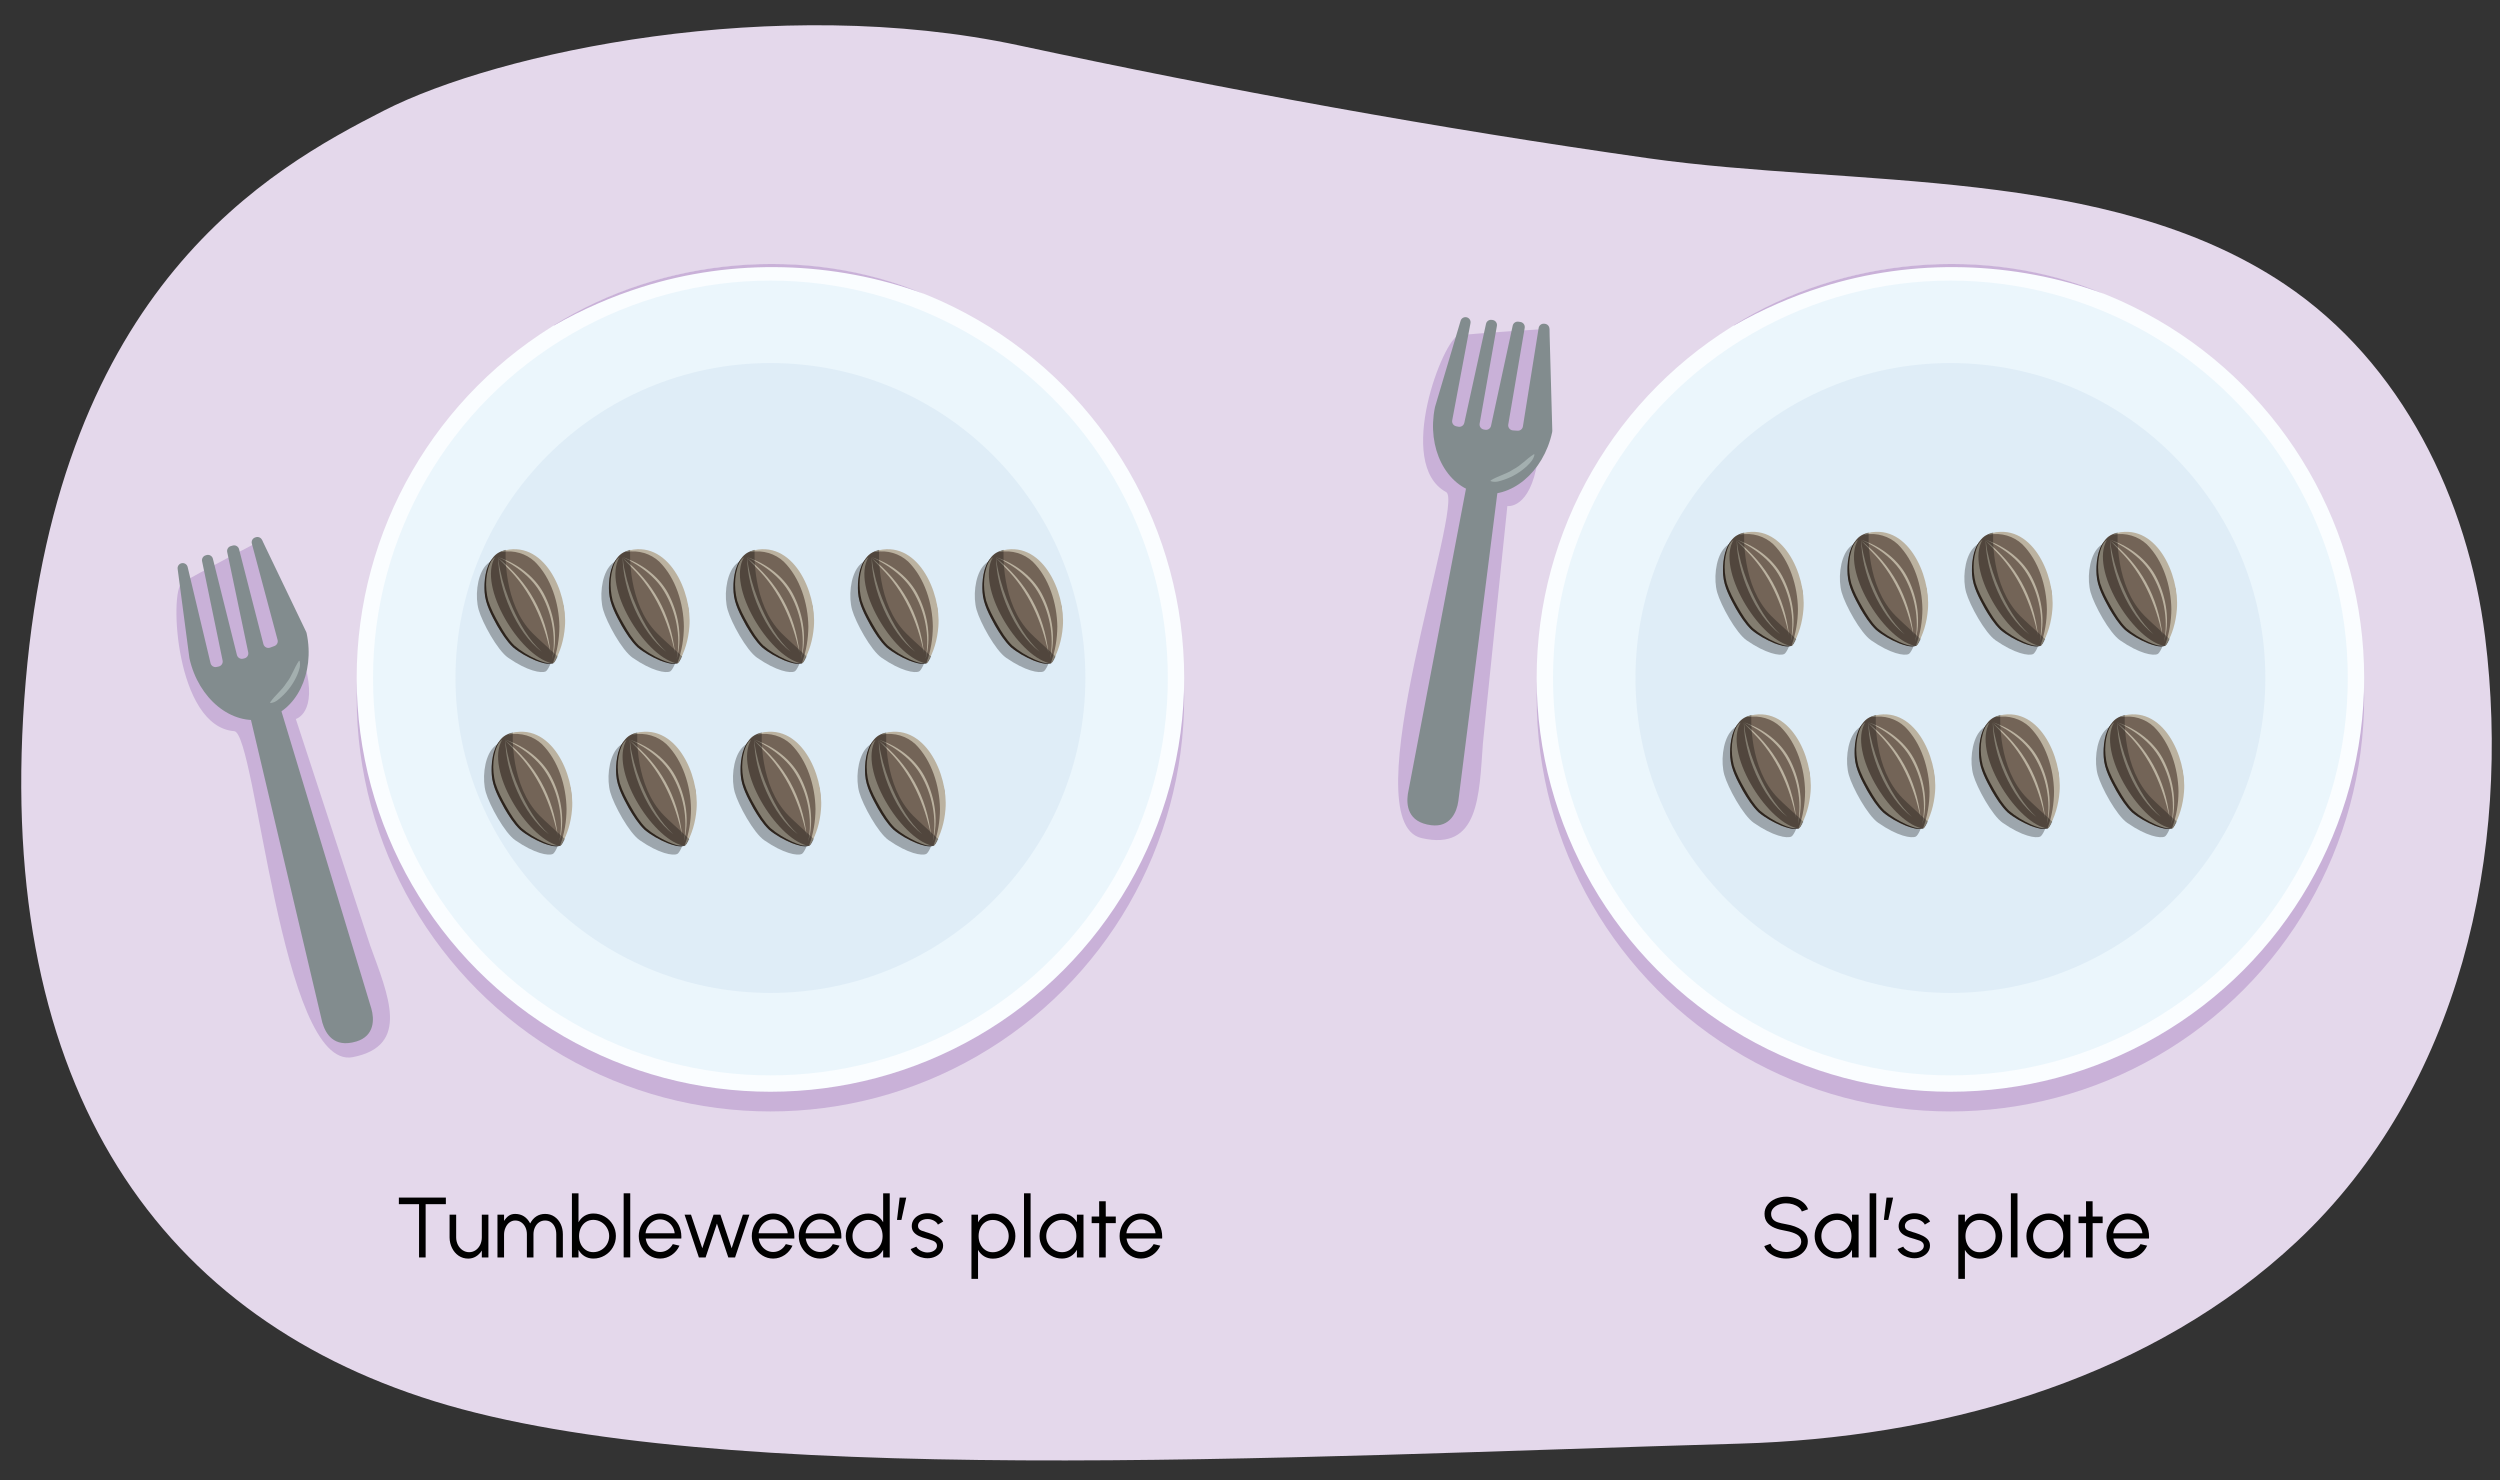 <?xml version="1.0" encoding="UTF-8"?><svg id="uuid-05f5e8ae-eb80-48b8-afec-a897bb38fddc" xmlns="http://www.w3.org/2000/svg" width="760" height="450" xmlns:xlink="http://www.w3.org/1999/xlink" viewBox="0 0 760 450"><rect x="0" y="0" width="760" height="450" fill="#333333" stroke="none"/><defs><clipPath id="uuid-4ae9129f-b8df-4682-946b-0eb30583cb65"><path d="M9.039,4.978c-3.144,4.04-3.814,11.988-2.399,16.938,1.415,4.949,7.329,15.852,11.559,18.785,7.584,5.258,13.016,6.181,14.712,5.372,1.696-.809,5.835-11.716,4.474-20.54C35.512,13.393,29.556,3.464,20.573,1.59c-4.109-.857-8.742-.201-11.534,3.388Z" style="fill:none;"/></clipPath><symbol id="uuid-ddaaf95a-e878-495a-9939-1fa85b44d0c7" viewBox="0 0 40.534 50.395"><g><path d="M6.028,8.271c-3.144,4.04-3.814,11.988-2.399,16.938,1.415,4.949,7.329,15.852,11.559,18.785,7.584,5.258,13.016,6.181,14.712,5.372,1.696-.809,5.835-11.716,4.474-20.54-1.873-12.14-7.829-22.068-16.811-23.943-4.109-.857-8.742-.201-11.534,3.388Z" style="opacity:.3;"/><g><path d="M9.039,4.978c-2.951,4.217-2.675,12.783-1.26,17.732,1.415,4.949,7.203,14.156,11.341,17.217,4.139,3.061,12.094,6.955,13.791,6.146,1.696-.809,5.004-14.34,4.108-21.557-.41-3.306-8.085-20.266-17.067-22.14-4.109-.857-8.306-1.123-10.913,2.603Z" style="fill:#736457;"/><path d="M28.361,41.646C18.233,33.983,11.304,17.07,11.268,4.528c.203,1.732,.403,3.457,.792,5.154,1.061,5.086,2.73,10.048,4.855,14.785,2.818,6.298,6.342,12.46,11.448,17.179h0Z" style="fill:#bbb2a0;"/><path d="M31.802,42.057c-2.607-12.419-7.742-24.245-16.831-33.309-1.224-1.334-2.519-2.605-3.764-3.928,12.069,9.481,18.893,22.004,20.595,37.237h0Z" style="fill:#bbb2a0;"/><path d="M32.459,44.473c1.756-8.999-.215-18.696-4.912-26.514-2.627-4.372-6.572-7.804-10.856-10.515-1.733-1.092-3.536-2.082-5.423-2.916,7.815,2.606,15.071,8.072,18.584,15.686,3.541,7.445,4.884,16.27,2.608,24.259h0Z" style="fill:#bbb2a0;"/><path d="M31.886,46.04c-14.88,.241-28.426-21.894-25.333-35.586,.57-2.268,1.704-4.48,3.486-5.878-6.845,11.539,9.732,38.391,21.848,41.464h0Z" style="fill:#bbb2a0;"/><path d="M12.581,2.25c16.558-5.311,26.047,16.06,24.868,29.638-.391,5-1.788,9.968-4.428,14.259,0,0-.22-.148-.22-.148,1.703-4.733,2.475-9.547,2.495-14.256-.129-9.056-3.213-19.034-9.657-25.44-3.439-3.19-8.209-4.608-12.955-3.807,0,0-.103-.244-.103-.244h0Z" style="fill:#bbb2a0;"/><g style="clip-path:url(#uuid-4ae9129f-b8df-4682-946b-0eb30583cb65);"><path d="M10.538,.419c.352-.058,3.815-.677,3.773-.295-.295,2.602-1.059,22.664,10.479,34.268,4.144,4.168,11.934,10.568,15.645,15.187,1.329,1.655-10.973,.684-15.589-1.917-5.569-3.139-14.043-10.218-17.766-15.367C3.573,27.444-.754,19.352,.112,13.255,.823,8.247,5.077,1.316,10.538,.419Z" style="opacity:.3;"/></g></g><path d="M9.078,5.008c-2.891,4.93-3.079,11.165-1.711,16.584,1.021,3.253,2.66,6.335,4.36,9.297,1.688,2.955,3.492,5.943,5.91,8.326,2.577,2.22,5.568,4.014,8.656,5.427,2.04,.867,4.354,1.903,6.596,1.386,0,0,.043,.09,.043,.09-2.261,.73-4.696-.226-6.833-.986-3.225-1.343-6.363-3.038-9.05-5.282-2.538-2.431-4.418-5.455-6.19-8.464-2.208-4.068-4.572-8.315-4.909-13.02-.272-4.391,.269-10.048,3.128-13.357h0Z" style="fill:#2d241d;"/></g></symbol><clipPath id="uuid-26b5f52f-0982-4c3c-b402-5cc4c3e48d91"><path d="M116.698,33.626C151.619,15.791,235.841-2.043,309.793,13.81c63.289,13.567,127.126,25.193,191.271,34.299,62.393,8.858,139.482,2.144,193.413,38.25,35.781,23.955,55.812,65.513,60.994,107.23,8.092,65.144-7.373,137.094-57.24,183.839-43.42,40.702-104.187,58.533-163.562,61.22-2.034,.092-4.069,.166-6.105,.225-138.659,3.963-310.184,13.872-396.461-12.881C45.828,399.24-2.446,326.91,7.825,207.02,18.096,87.131,81.776,51.461,116.698,33.626Z" style="fill:none;"/></clipPath></defs><g style="clip-path:url(#uuid-26b5f52f-0982-4c3c-b402-5cc4c3e48d91);"><rect x="-25.394" y="-13.742" width="828.903" height="481.597" style="fill:#e4d8eb;"/></g><circle cx="234.211" cy="212.098" r="125.781" style="fill:#c9b1d8;"/><circle cx="234.211" cy="206.11" r="125.781" style="fill:#fafdff;"/><path d="M280.887,89.328c-27.379-9.997-57.974-10.871-85.783-2.055-9.275,2.918-18.225,6.863-26.686,11.674,0,0-.052-.085-.052-.085,33.14-20.667,76.602-24.528,112.522-9.534h0Z" style="fill:#c9b1d8;"/><circle cx="234.211" cy="206.11" r="120.807" style="fill:#ebf6fc;"/><circle cx="234.211" cy="206.11" r="95.743" style="fill:#dfedf7;"/><g><path d="M79.649,164.126s-20.454,10.635-24.34,13.108c-3.886,2.473-1.943,43.631,15.898,45.044,6.631,.525,14.308,103.336,36.035,99.097,17.616-3.437,10.77-18.786,5.299-33.916-.731-2.021-22.61-68.891-22.61-68.891,0,0,6.712-1.766,2.826-16.251-3.886-14.485-13.108-38.192-13.108-38.192Z" style="fill:#c9b1d8;"/><path d="M93.084,192.106c.057,.119,.101,.246,.128,.375,2.596,12.293-3.174,23.944-12.951,26.078-9.807,2.141-19.94-6.102-22.666-18.422-.012-.054-.022-.109-.029-.163l-3.566-27.042c-.107-.813,.437-1.568,1.242-1.724h0c.819-.158,1.617,.36,1.804,1.173l6.955,29.213c.19,.826,1.009,1.346,1.838,1.166l.641-.139c.821-.178,1.351-.977,1.194-1.802l-6.246-30.221c-.148-.78,.318-1.545,1.078-1.772l.263-.079c.849-.254,1.737,.254,1.948,1.114l7.305,29.246c.204,.829,1.041,1.337,1.871,1.135l.416-.101c.804-.195,1.312-.988,1.155-1.799l-6.401-30.54c-.152-.787,.321-1.56,1.09-1.782l.587-.17c.841-.243,1.716,.258,1.932,1.106l7.402,28.849c.227,.891,1.177,1.39,2.039,1.07l1.312-.486c.751-.278,1.166-1.082,.958-1.856l-7.824-29.275c-.217-.805,.242-1.637,1.039-1.883l.196-.06c.733-.226,1.521,.118,1.854,.81l13.435,27.98Z" style="fill:#828c8e;"/><path d="M82.014,204.517l30.87,102.079c.924,3.159,1.045,8.319-4.541,10.009-6.961,2.107-9.412-2.529-10.335-5.687-.012-.04-.03-.107-.041-.147l-24.687-104.685c-.643-2.428,1.391-5.383,3.819-6.026,2.388-.632,4.224,2.099,4.915,4.456Z" style="fill:#828c8e;"/><path d="M82.112,213.531c1.519-2.207,3.563-3.671,4.967-5.929,1.693-2.09,2.273-4.463,3.81-6.717,0,0,.202,.04,.202,.04,.346,1.443-.142,2.787-.647,4.054-1.055,2.533-2.674,4.82-4.68,6.683-1.005,.892-1.999,1.948-3.56,2.054l-.092-.185h0Z" style="fill:#a3afaf;"/></g><circle cx="592.925" cy="212.098" r="125.781" style="fill:#c9b1d8;"/><circle cx="592.925" cy="206.11" r="125.781" style="fill:#fafdff;"/><path d="M639.601,89.328c-27.379-9.997-57.974-10.871-85.783-2.055-9.275,2.918-18.225,6.863-26.686,11.674,0,0-.052-.085-.052-.085,33.14-20.667,76.602-24.528,112.522-9.534h0Z" style="fill:#c9b1d8;"/><circle cx="592.925" cy="206.11" r="120.807" style="fill:#ebf6fc;"/><circle cx="592.925" cy="206.11" r="95.743" style="fill:#dfedf7;"/><g><path d="M471.032,99.932s-23.013,1.377-27.569,2.051c-4.557,.675-19.555,39.052-3.838,47.613,5.841,3.182-29.045,100.198-7.476,105.18,17.488,4.04,17.491-12.766,18.66-28.812,.156-2.143,7.426-72.125,7.426-72.125,0,0,6.85,1.122,9.204-13.689,2.354-14.811,3.593-40.218,3.593-40.218Z" style="fill:#c9b1d8;"/><path d="M471.898,130.958c.004,.132-.008,.266-.036,.395-2.639,12.284-12.656,20.572-22.453,18.537-9.828-2.041-15.722-13.698-13.191-26.06,.011-.054,.025-.108,.04-.161l7.763-26.148c.233-.786,1.038-1.254,1.836-1.068h0c.813,.189,1.329,.988,1.169,1.807l-5.553,29.511c-.163,.832,.373,1.64,1.203,1.814l.642,.134c.822,.172,1.632-.342,1.825-1.159l6.611-30.143c.183-.772,.92-1.281,1.707-1.179l.272,.035c.878,.114,1.483,.94,1.325,1.812l-5.247,29.685c-.152,.841,.405,1.645,1.246,1.799l.421,.077c.813,.149,1.601-.367,1.788-1.173l6.6-30.497c.182-.78,.928-1.294,1.722-1.183l.606,.084c.867,.12,1.462,.934,1.314,1.797l-4.997,29.361c-.156,.907,.508,1.749,1.426,1.808l1.396,.091c.799,.052,1.506-.513,1.631-1.304l4.785-29.922c.13-.823,.889-1.396,1.716-1.296l.204,.025c.762,.092,1.341,.728,1.363,1.495l.867,31.026Z" style="fill:#828c8e;"/><path d="M456.731,137.78l-13.408,105.798c-.444,3.261-2.436,8.022-8.226,7.29-7.216-.913-7.564-6.145-7.121-9.405,.006-.041,.016-.11,.023-.151l20.116-105.658c.402-2.48,3.464-4.348,5.943-3.946,2.439,.396,3.002,3.638,2.672,6.072Z" style="fill:#828c8e;"/><path d="M453.148,146.052c2.287-1.397,4.749-1.901,6.952-3.39,2.398-1.219,3.894-3.149,6.216-4.582,0,0,.168,.12,.168,.12-.272,1.458-1.265,2.488-2.243,3.438-1.995,1.883-4.407,3.312-6.997,4.196-1.281,.404-2.619,.964-4.088,.425l-.009-.206h0Z" style="fill:#a3afaf;"/></g><g><use width="40.534" height="50.395" transform="translate(142.707 165.856) scale(.775)" xlink:href="#uuid-ddaaf95a-e878-495a-9939-1fa85b44d0c7"/><use width="40.534" height="50.395" transform="translate(180.548 165.856) scale(.775)" xlink:href="#uuid-ddaaf95a-e878-495a-9939-1fa85b44d0c7"/><use width="40.534" height="50.395" transform="translate(218.389 165.856) scale(.775)" xlink:href="#uuid-ddaaf95a-e878-495a-9939-1fa85b44d0c7"/><use width="40.534" height="50.395" transform="translate(256.23 165.856) scale(.775)" xlink:href="#uuid-ddaaf95a-e878-495a-9939-1fa85b44d0c7"/><use width="40.534" height="50.395" transform="translate(294.071 165.856) scale(.775)" xlink:href="#uuid-ddaaf95a-e878-495a-9939-1fa85b44d0c7"/><use width="40.534" height="50.395" transform="translate(144.878 221.342) scale(.775)" xlink:href="#uuid-ddaaf95a-e878-495a-9939-1fa85b44d0c7"/><use width="40.534" height="50.395" transform="translate(182.719 221.342) scale(.775)" xlink:href="#uuid-ddaaf95a-e878-495a-9939-1fa85b44d0c7"/><use width="40.534" height="50.395" transform="translate(220.56 221.342) scale(.775)" xlink:href="#uuid-ddaaf95a-e878-495a-9939-1fa85b44d0c7"/><use width="40.534" height="50.395" transform="translate(258.401 221.342) scale(.775)" xlink:href="#uuid-ddaaf95a-e878-495a-9939-1fa85b44d0c7"/></g><g><use width="40.534" height="50.395" transform="translate(519.22 160.571) scale(.775)" xlink:href="#uuid-ddaaf95a-e878-495a-9939-1fa85b44d0c7"/><use width="40.534" height="50.395" transform="translate(557.061 160.571) scale(.775)" xlink:href="#uuid-ddaaf95a-e878-495a-9939-1fa85b44d0c7"/><use width="40.534" height="50.395" transform="translate(594.902 160.571) scale(.775)" xlink:href="#uuid-ddaaf95a-e878-495a-9939-1fa85b44d0c7"/><use width="40.534" height="50.395" transform="translate(632.743 160.571) scale(.775)" xlink:href="#uuid-ddaaf95a-e878-495a-9939-1fa85b44d0c7"/><use width="40.534" height="50.395" transform="translate(521.391 216.058) scale(.775)" xlink:href="#uuid-ddaaf95a-e878-495a-9939-1fa85b44d0c7"/><use width="40.534" height="50.395" transform="translate(559.232 216.058) scale(.775)" xlink:href="#uuid-ddaaf95a-e878-495a-9939-1fa85b44d0c7"/><use width="40.534" height="50.395" transform="translate(597.073 216.058) scale(.775)" xlink:href="#uuid-ddaaf95a-e878-495a-9939-1fa85b44d0c7"/><use width="40.534" height="50.395" transform="translate(634.914 216.058) scale(.775)" xlink:href="#uuid-ddaaf95a-e878-495a-9939-1fa85b44d0c7"/></g><g><path d="M135.541,366.067h-6.149v16.198h-2.002v-16.198h-6.136v-2.002h14.288v2.002Z"/><path d="M138.673,369.265v6.878c0,1.651,.741,3.106,1.95,3.913,.611,.403,1.274,.611,2.002,.611,1.456,0,2.678-.858,3.354-2.25,.325-.688,.494-1.455,.494-2.274v-6.878h2.002v13.001h-2.002v-2.093c-.988,1.547-2.418,2.443-4.121,2.443-1.092,0-2.067-.285-2.925-.871-.858-.585-1.521-1.364-2.002-2.34-.481-.975-.741-2.054-.754-3.211v-6.93h2.002Z"/><path d="M153.233,369.265v1.898c.949-1.443,1.898-2.132,3.393-2.132,2.067,0,3.575,1.053,4.55,2.886,.949-1.833,2.509-2.886,4.537-2.886,1.066,0,2.015,.272,2.834,.832,.819,.559,1.443,1.3,1.898,2.249,.442,.949,.663,1.976,.663,3.094v7.06h-2.002v-7.06c0-1.547-.559-2.886-1.586-3.627-.507-.364-1.118-.546-1.807-.546-1.391,0-2.483,.793-3.081,2.067-.299,.637-.455,1.339-.455,2.105v7.06h-2.002v-7.06c0-1.521-.624-2.873-1.703-3.614-.533-.377-1.157-.559-1.846-.559-1.287,0-2.379,.858-2.951,2.185-.299,.662-.442,1.378-.442,2.145v6.903h-2.002v-13.001h2.002Z"/><path d="M183.809,369.824c1.053,.611,1.885,1.443,2.496,2.496s.923,2.197,.923,3.432-.312,2.38-.923,3.433-1.443,1.885-2.496,2.496-2.197,.923-3.432,.923c-2.015,0-3.588-1.014-4.511-2.665v2.327h-2.002v-19.501h2.002v8.802c.923-1.651,2.496-2.665,4.511-2.665,1.235,0,2.379,.312,3.432,.923Zm-1.027,10.166c.741-.429,1.326-1.026,1.755-1.78,.429-.755,.65-1.573,.65-2.458,0-.896-.221-1.716-.663-2.47-.442-.754-1.027-1.352-1.769-1.794-.741-.429-1.547-.65-2.405-.65-1.716,0-3.068,.949-3.783,2.444-.351,.741-.533,1.573-.533,2.47,0,1.82,.741,3.381,2.054,4.252,.65,.429,1.404,.649,2.262,.649,.871,0,1.69-.221,2.431-.663Z"/><path d="M189.593,362.765h2.002v19.488h-2.002v-19.488Z"/><path d="M197.433,381.681c-1.001-.611-1.781-1.443-2.366-2.496-.585-1.04-.884-2.185-.884-3.419,0-1.248,.299-2.393,.884-3.445s1.365-1.885,2.366-2.496c.988-.611,2.067-.923,3.25-.923,1.222,0,2.327,.312,3.302,.923,.975,.624,1.755,1.469,2.314,2.548s.832,2.275,.832,3.588c0,.247,0,.43-.013,.547h-10.816c.208,1.547,1.053,2.847,2.314,3.562,.637,.352,1.326,.533,2.067,.533,1.625,0,3.016-.884,3.848-2.392l2.028,.468c-1.04,2.313-3.315,3.926-5.876,3.926-1.183,0-2.262-.312-3.25-.923Zm7.67-6.773c-.143-1.508-1.014-2.873-2.314-3.64-.65-.377-1.352-.572-2.106-.572-1.508,0-2.86,.793-3.679,2.08-.416,.637-.663,1.352-.754,2.132h8.853Z"/><path d="M212.461,382.266l-4.355-13.014h1.95l3.445,10.219,3.419-10.219h2.08l3.419,10.219,3.419-10.219h1.976l-4.355,13.014h-2.054l-3.458-10.296-3.445,10.296h-2.041Z"/><path d="M231.792,381.681c-1.001-.611-1.781-1.443-2.366-2.496-.585-1.04-.884-2.185-.884-3.419,0-1.248,.299-2.393,.884-3.445s1.365-1.885,2.366-2.496c.988-.611,2.067-.923,3.25-.923,1.222,0,2.327,.312,3.302,.923,.975,.624,1.755,1.469,2.314,2.548s.832,2.275,.832,3.588c0,.247,0,.43-.013,.547h-10.816c.208,1.547,1.053,2.847,2.314,3.562,.637,.352,1.326,.533,2.067,.533,1.625,0,3.016-.884,3.848-2.392l2.028,.468c-1.04,2.313-3.315,3.926-5.876,3.926-1.183,0-2.262-.312-3.25-.923Zm7.67-6.773c-.143-1.508-1.014-2.873-2.314-3.64-.65-.377-1.352-.572-2.106-.572-1.508,0-2.86,.793-3.679,2.08-.416,.637-.663,1.352-.754,2.132h8.854Z"/><path d="M246.079,381.681c-1.001-.611-1.781-1.443-2.366-2.496-.585-1.04-.884-2.185-.884-3.419,0-1.248,.299-2.393,.884-3.445s1.365-1.885,2.366-2.496c.988-.611,2.067-.923,3.25-.923,1.222,0,2.327,.312,3.302,.923,.975,.624,1.755,1.469,2.314,2.548s.832,2.275,.832,3.588c0,.247,0,.43-.013,.547h-10.816c.208,1.547,1.053,2.847,2.314,3.562,.637,.352,1.326,.533,2.067,.533,1.625,0,3.016-.884,3.848-2.392l2.028,.468c-1.04,2.313-3.315,3.926-5.876,3.926-1.183,0-2.262-.312-3.25-.923Zm7.67-6.773c-.143-1.508-1.014-2.873-2.314-3.64-.65-.377-1.352-.572-2.106-.572-1.508,0-2.86,.793-3.679,2.08-.416,.637-.663,1.352-.754,2.132h8.854Z"/><path d="M270.48,382.266h-2.002v-2.314c-.923,1.651-2.509,2.652-4.524,2.652-1.235,0-2.379-.312-3.419-.923-1.053-.611-1.885-1.443-2.496-2.496-.611-1.04-.923-2.185-.923-3.419s.312-2.379,.923-3.433c.611-1.053,1.443-1.885,2.496-2.496,1.04-.61,2.184-.923,3.419-.923,2.015,0,3.601,1.001,4.524,2.652v-8.802h2.002v19.501Zm-2.704-4.03c.351-.741,.533-1.573,.533-2.47,0-1.833-.741-3.394-2.054-4.265-.663-.429-1.417-.649-2.275-.649-.871,0-1.664,.221-2.405,.663-.741,.441-1.339,1.04-1.768,1.78-.429,.755-.65,1.573-.65,2.471s.221,1.716,.663,2.457c.429,.754,1.027,1.352,1.769,1.781,.741,.441,1.534,.663,2.392,.663,1.729,0,3.082-.937,3.796-2.432Z"/><path d="M273.496,364.065h2.002l-1.469,6.786h-1.339l.806-6.786Z"/><path d="M277.98,381.174c-.533-.43-.91-.91-1.131-1.456l1.729-.741c.377,.91,2.002,1.781,3.354,1.781,1.001,0,1.963-.338,2.496-.962,.273-.312,.403-.677,.403-1.093,0-.793-.559-1.287-1.274-1.56-.364-.144-.845-.299-1.456-.468l-.26-.078c-2.028-.533-3.328-1.093-4.095-2.067-.377-.48-.572-1.092-.572-1.807,0-1.548,.962-2.782,2.418-3.42,.728-.324,1.508-.48,2.353-.48,1.053,0,2.015,.221,2.886,.676s1.508,1.066,1.911,1.833l-1.612,.949c-.221-.494-.637-.897-1.248-1.222-.611-.312-1.235-.469-1.885-.469-1.625,0-2.925,.78-2.925,2.094,0,.74,.429,1.17,1.053,1.417,.312,.13,.754,.286,1.339,.455l.741,.221c1.872,.611,3.133,1.183,3.913,2.132,.39,.481,.585,1.066,.585,1.742v.039c0,1.469-.949,2.678-2.392,3.328-.715,.338-1.495,.494-2.314,.494-1.469,0-2.964-.494-4.017-1.339Z"/><path d="M295.322,369.265h2.002v2.327c.923-1.65,2.496-2.665,4.511-2.665,1.235,0,2.379,.312,3.432,.924,1.053,.61,1.885,1.442,2.496,2.482,.611,1.054,.91,2.197,.91,3.433,0,1.248-.299,2.392-.91,3.445-.611,1.053-1.443,1.885-2.496,2.496-1.053,.61-2.197,.923-3.432,.923-2.015,0-3.588-1.015-4.511-2.665v8.801h-2.002v-19.501Zm2.704,4.018c-.351,.741-.533,1.573-.533,2.483,0,1.807,.741,3.38,2.054,4.251,.65,.442,1.404,.663,2.262,.663s1.664-.221,2.405-.663c.741-.429,1.326-1.027,1.769-1.781,.442-.741,.663-1.573,.663-2.47,0-.884-.221-1.703-.65-2.457-.429-.741-1.014-1.339-1.755-1.781-.741-.442-1.56-.663-2.431-.663-1.716,0-3.068,.923-3.783,2.418Z"/><path d="M311.298,362.765h2.002v19.488h-2.002v-19.488Z"/><path d="M329.382,382.266h-2.002v-2.327c-.923,1.651-2.509,2.665-4.524,2.665-1.235,0-2.379-.312-3.419-.923-1.053-.611-1.885-1.443-2.496-2.496-.611-1.04-.923-2.185-.923-3.419,0-1.248,.312-2.393,.923-3.445,.611-1.053,1.443-1.885,2.496-2.496,1.04-.611,2.184-.923,3.419-.923,2.015,0,3.602,1.014,4.524,2.665v-2.302h2.002v13.001Zm-2.704-4.03c.351-.741,.533-1.573,.533-2.47,0-1.833-.741-3.394-2.054-4.265-.663-.429-1.417-.649-2.275-.649-.871,0-1.677,.221-2.418,.663-.741,.441-1.326,1.04-1.755,1.78-.429,.755-.65,1.573-.65,2.471s.221,1.716,.663,2.457c.442,.754,1.027,1.352,1.768,1.781,.741,.441,1.534,.663,2.392,.663,1.729,0,3.081-.937,3.796-2.432Z"/><path d="M336.155,371.826l-.013,10.439h-2.002l.013-10.439h-2.288v-2.002h2.288l-.013-4.642h2.002l.013,4.642h3.042v2.002h-3.042Z"/><path d="M343.604,381.681c-1.001-.611-1.781-1.443-2.366-2.496-.585-1.04-.884-2.185-.884-3.419,0-1.248,.299-2.393,.884-3.445s1.365-1.885,2.366-2.496c.988-.611,2.067-.923,3.25-.923,1.222,0,2.327,.312,3.302,.923,.975,.624,1.755,1.469,2.314,2.548s.832,2.275,.832,3.588c0,.247,0,.43-.013,.547h-10.816c.208,1.547,1.053,2.847,2.314,3.562,.637,.352,1.326,.533,2.067,.533,1.625,0,3.016-.884,3.848-2.392l2.028,.468c-1.04,2.313-3.315,3.926-5.876,3.926-1.183,0-2.262-.312-3.25-.923Zm7.67-6.773c-.143-1.508-1.014-2.873-2.314-3.64-.65-.377-1.352-.572-2.106-.572-1.508,0-2.86,.793-3.679,2.08-.416,.637-.663,1.352-.754,2.132h8.853Z"/></g><g><path d="M537.769,380.822c-.676-.571-1.157-1.248-1.43-2.015l1.885-.702c.351,1.001,1.365,1.781,2.704,2.185,.663,.207,1.352,.312,2.054,.312,1.612,0,3.107-.559,3.952-1.534,.43-.48,.638-1.04,.638-1.664,0-.896-.43-1.599-1.274-2.105-.858-.494-1.963-.858-3.315-1.105-2.743-.455-4.641-1.145-5.733-2.535-.559-.689-.832-1.586-.832-2.665,0-1.014,.3-1.924,.91-2.717,.599-.793,1.404-1.404,2.405-1.833,1.001-.43,2.093-.65,3.25-.65,1.924,0,3.835,.624,5.2,1.768,.689,.586,1.17,1.262,1.47,2.055l-1.898,.676c-.352-1.001-1.378-1.768-2.704-2.184-.663-.195-1.353-.3-2.067-.3h-.078c-.767,0-1.495,.13-2.184,.403-.689,.273-1.248,.65-1.664,1.131-.429,.481-.637,1.04-.637,1.651,0,1.417,.818,2.197,2.066,2.6,.611,.195,1.443,.391,2.496,.572,1.95,.325,3.536,.923,4.759,1.781,1.222,.858,1.833,2.015,1.833,3.458,0,1.014-.3,1.911-.897,2.704s-1.404,1.417-2.405,1.847c-1.014,.429-2.105,.649-3.289,.649-1.963,0-3.874-.637-5.213-1.781Z"/><path d="M565.017,382.266h-2.002v-2.327c-.923,1.651-2.509,2.665-4.523,2.665-1.235,0-2.38-.312-3.42-.923-1.053-.611-1.885-1.443-2.496-2.496-.61-1.04-.923-2.185-.923-3.419,0-1.248,.312-2.393,.923-3.445,.611-1.053,1.443-1.885,2.496-2.496,1.04-.611,2.185-.923,3.42-.923,2.015,0,3.601,1.014,4.523,2.665v-2.302h2.002v13.001Zm-2.704-4.03c.352-.741,.533-1.573,.533-2.47,0-1.833-.741-3.394-2.054-4.265-.663-.429-1.417-.649-2.275-.649-.871,0-1.677,.221-2.418,.663-.741,.441-1.326,1.04-1.755,1.78-.429,.755-.65,1.573-.65,2.471s.222,1.716,.663,2.457c.442,.754,1.027,1.352,1.769,1.781,.74,.441,1.534,.663,2.392,.663,1.729,0,3.081-.937,3.796-2.432Z"/><path d="M568.37,362.765h2.003v19.488h-2.003v-19.488Z"/><path d="M573.506,364.065h2.002l-1.47,6.786h-1.339l.807-6.786Z"/><path d="M577.991,381.174c-.533-.43-.91-.91-1.131-1.456l1.729-.741c.377,.91,2.002,1.781,3.354,1.781,1.001,0,1.963-.338,2.496-.962,.272-.312,.402-.677,.402-1.093,0-.793-.559-1.287-1.273-1.56-.364-.144-.846-.299-1.456-.468l-.26-.078c-2.028-.533-3.328-1.093-4.096-2.067-.377-.48-.572-1.092-.572-1.807,0-1.548,.962-2.782,2.418-3.42,.729-.324,1.509-.48,2.354-.48,1.053,0,2.015,.221,2.886,.676s1.509,1.066,1.911,1.833l-1.611,.949c-.222-.494-.638-.897-1.248-1.222-.611-.312-1.235-.469-1.886-.469-1.625,0-2.925,.78-2.925,2.094,0,.74,.429,1.17,1.053,1.417,.312,.13,.754,.286,1.339,.455l.741,.221c1.872,.611,3.134,1.183,3.913,2.132,.391,.481,.585,1.066,.585,1.742v.039c0,1.469-.948,2.678-2.392,3.328-.715,.338-1.495,.494-2.314,.494-1.469,0-2.964-.494-4.017-1.339Z"/><path d="M595.332,369.265h2.002v2.327c.924-1.65,2.496-2.665,4.512-2.665,1.235,0,2.379,.312,3.432,.924,1.054,.61,1.886,1.442,2.496,2.482,.611,1.054,.91,2.197,.91,3.433,0,1.248-.299,2.392-.91,3.445-.61,1.053-1.442,1.885-2.496,2.496-1.053,.61-2.196,.923-3.432,.923-2.016,0-3.588-1.015-4.512-2.665v8.801h-2.002v-19.501Zm2.704,4.018c-.351,.741-.533,1.573-.533,2.483,0,1.807,.741,3.38,2.055,4.251,.649,.442,1.404,.663,2.262,.663s1.664-.221,2.405-.663c.741-.429,1.326-1.027,1.769-1.781,.441-.741,.662-1.573,.662-2.47,0-.884-.221-1.703-.649-2.457-.429-.741-1.015-1.339-1.755-1.781-.741-.442-1.561-.663-2.432-.663-1.716,0-3.068,.923-3.783,2.418Z"/><path d="M611.309,362.765h2.003v19.488h-2.003v-19.488Z"/><path d="M629.393,382.266h-2.002v-2.327c-.923,1.651-2.51,2.665-4.524,2.665-1.235,0-2.379-.312-3.419-.923-1.053-.611-1.885-1.443-2.496-2.496-.611-1.04-.923-2.185-.923-3.419,0-1.248,.312-2.393,.923-3.445s1.443-1.885,2.496-2.496c1.04-.611,2.184-.923,3.419-.923,2.015,0,3.602,1.014,4.524,2.665v-2.302h2.002v13.001Zm-2.704-4.03c.351-.741,.533-1.573,.533-2.47,0-1.833-.741-3.394-2.055-4.265-.663-.429-1.417-.649-2.274-.649-.871,0-1.678,.221-2.418,.663-.741,.441-1.326,1.04-1.756,1.78-.429,.755-.649,1.573-.649,2.471s.221,1.716,.663,2.457c.441,.754,1.026,1.352,1.768,1.781,.741,.441,1.534,.663,2.393,.663,1.729,0,3.081-.937,3.796-2.432Z"/><path d="M636.165,371.826l-.013,10.439h-2.002l.013-10.439h-2.288v-2.002h2.288l-.013-4.642h2.002l.013,4.642h3.042v2.002h-3.042Z"/><path d="M643.613,381.681c-1.001-.611-1.781-1.443-2.366-2.496-.585-1.04-.884-2.185-.884-3.419,0-1.248,.299-2.393,.884-3.445s1.365-1.885,2.366-2.496c.988-.611,2.067-.923,3.25-.923,1.223,0,2.327,.312,3.303,.923,.975,.624,1.755,1.469,2.313,2.548,.56,1.079,.832,2.275,.832,3.588,0,.247,0,.43-.013,.547h-10.816c.208,1.547,1.053,2.847,2.314,3.562,.637,.352,1.325,.533,2.066,.533,1.625,0,3.017-.884,3.849-2.392l2.028,.468c-1.04,2.313-3.315,3.926-5.877,3.926-1.183,0-2.262-.312-3.25-.923Zm7.671-6.773c-.144-1.508-1.015-2.873-2.314-3.64-.65-.377-1.353-.572-2.106-.572-1.508,0-2.859,.793-3.679,2.08-.416,.637-.663,1.352-.754,2.132h8.854Z"/></g></svg>